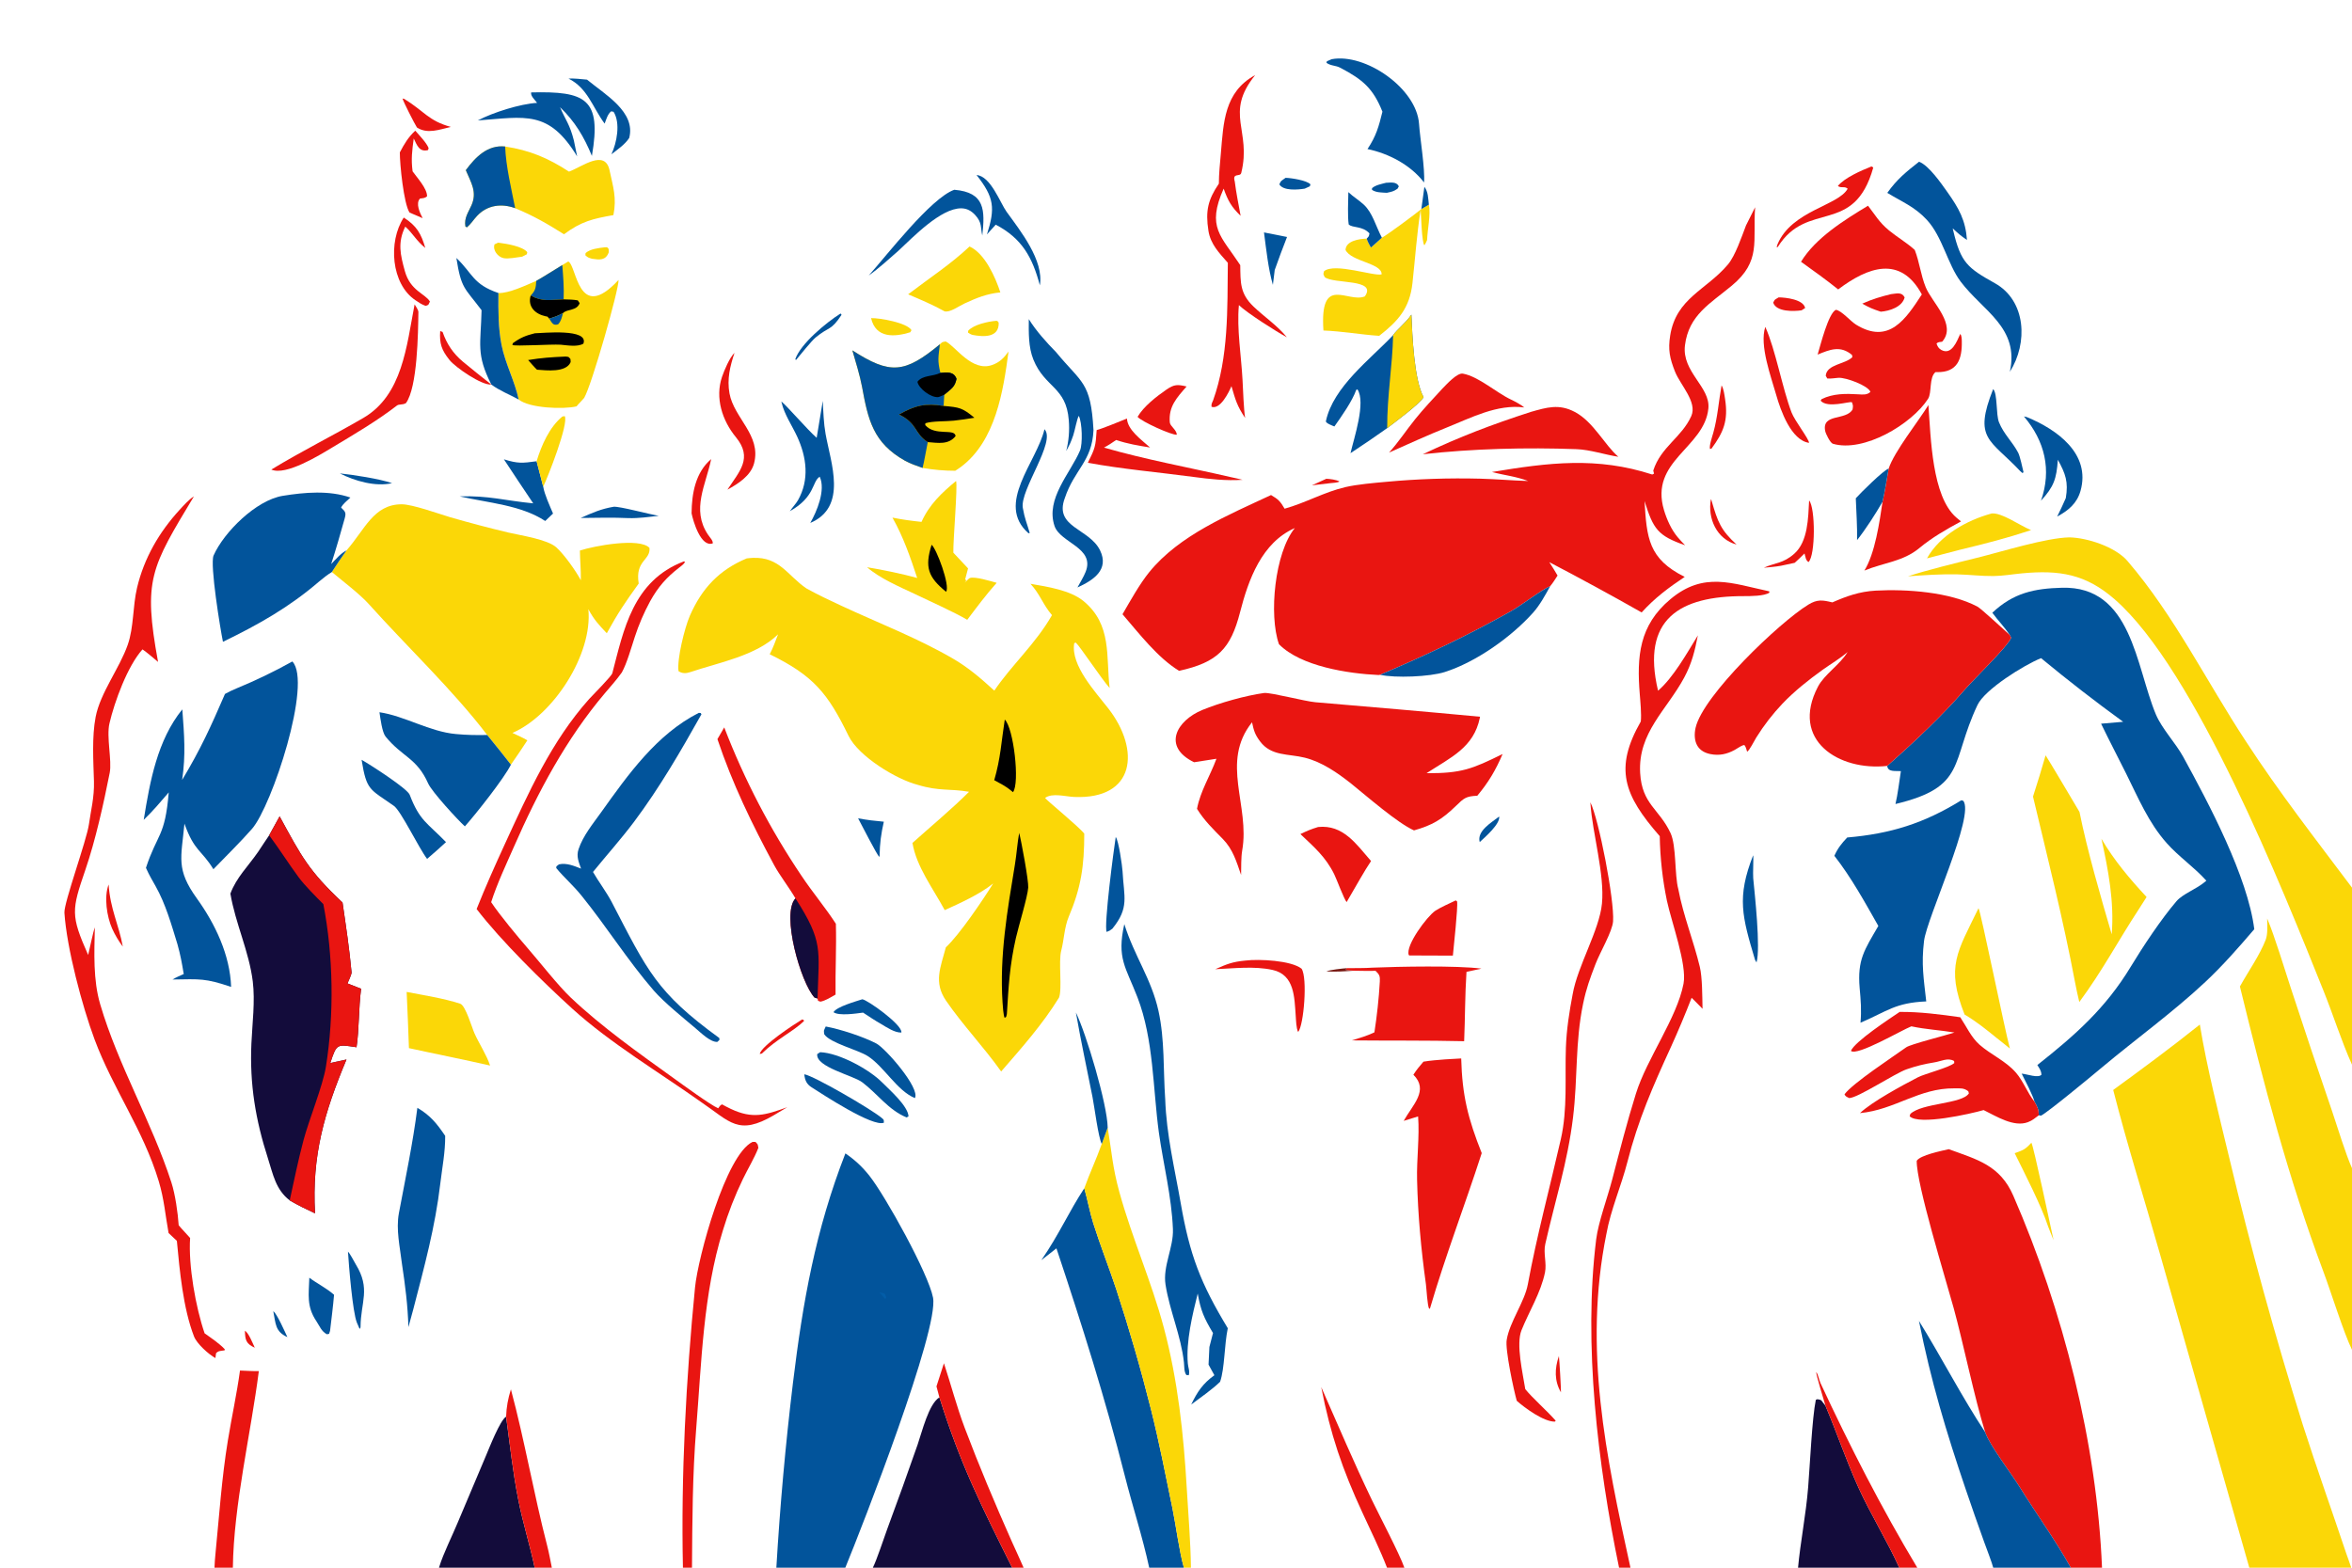 <svg width="1500" height="1000" viewBox="0 0 1500 1000" fill="none" xmlns="http://www.w3.org/2000/svg">
<g clip-path="url(#clip0_185_20)">
<path d="M1119.34 132.207C1117.77 153.948 1123.36 166.485 1104.47 182.208C1090.83 193.562 1076.97 200.902 1074.59 220.303C1072.51 237.263 1090.87 246.822 1089.53 260.518C1087.06 285.777 1051.74 293.883 1061.24 325.452C1063.02 331.347 1065.86 337.825 1069.99 342.715C1071.49 344.471 1073.06 346.173 1074.68 347.818C1057.18 341.691 1054.46 337.561 1048.81 319.614C1050.21 343.058 1051.25 356.49 1074.44 367.983C1064.12 374.863 1055.36 381.397 1046.97 390.66C1027.51 379.634 1007.88 368.94 988.066 358.584C989.802 361.335 991.772 364.314 993.347 367.134C991.787 369.547 990.491 371.674 988.652 373.902C982.419 376.619 970.935 385.77 963.611 389.891C935.808 405.535 909.39 417.986 880.151 430.436C879.844 430.486 879.536 430.536 879.228 430.586C859.665 429.686 829.556 425.05 815.662 410.93C809.106 392.262 812.981 352.537 825.798 336.832C804.668 346.129 796.201 369.71 790.84 390.575C784.863 413.812 776.565 422.496 751.97 427.909C738.274 419.554 726.476 404.089 715.887 391.813C720.869 383.22 726.771 372.565 732.942 364.958C752.161 341.28 783.567 328.467 810.608 315.781C815.317 318.503 816.555 319.869 819.272 324.49C832.771 320.717 844.548 313.859 858.003 310.722C865.605 308.95 876.357 308.044 884.253 307.334C904.116 305.493 924.067 304.827 944.011 305.338C954.331 305.611 964.38 306.526 974.612 306.828C966.321 303.733 959.927 303.31 951.504 301.083C987.92 295.037 1018.46 291.25 1053.75 302.69C1054.12 302.499 1054.49 302.309 1054.86 302.119L1054.38 300.151C1059.27 284.987 1072.49 279.063 1078.62 265.423C1082.64 256.462 1071.57 245.535 1068.22 236.988C1064.9 228.533 1063.7 223.137 1065.18 213.958C1068.99 190.127 1088.25 185.014 1101.99 168.718C1106.67 163.163 1110.73 151.14 1113.52 143.808L1119.34 132.207Z" fill="#E91511"/>
<path d="M1347.71 695.274C1367.12 681.112 1384.22 668.506 1402.95 653.553C1407.55 681.44 1415.11 710.975 1421.74 738.623C1435.39 795.949 1451.04 852.784 1468.67 909.011C1477.45 936.374 1487.17 963.59 1496.31 990.843C1497.32 993.847 1498.6 996.989 1499.5 1000H1434.51L1377.61 800.206C1367.39 764.14 1357.13 732.036 1347.71 695.274Z" fill="#FBD707"/>
<path d="M539.156 735.722C545.191 739.876 549.946 744.264 554.5 750.037C564.792 763.084 592.081 812.381 595.046 827.722C598.965 848 550.127 973.165 539.104 1000H495.121C497.442 960.645 500.969 921.37 505.697 882.234C512.014 830.3 520.074 784.747 539.156 735.722Z" fill="#02549B"/>
<path d="M560.809 824.403C564.168 824.989 564.686 824.945 565.214 828.154L564.283 828.411C563.015 826.652 562.332 825.964 560.809 824.403Z" fill="#035DA8"/>
<path d="M1242.82 733.04C1260.99 739.677 1275.51 743.245 1283.99 762.725C1315.69 835.48 1337.34 920.71 1340.57 1000H1320.65C1311.27 983.069 1298.18 964.915 1287.91 948.329C1282.56 939.692 1268.81 921.875 1266.05 913.568C1259.37 892.315 1252.09 856.681 1245.95 834.337C1240.59 814.842 1222.16 755.231 1222.4 740.447C1224.7 736.806 1238 734.19 1242.82 733.04Z" fill="#E91511"/>
<path d="M1319.79 342.781C1331.23 343.013 1349.08 348.851 1356.8 357.832C1386.64 392.595 1407.24 434.709 1432.32 472.871C1453.54 505.504 1476.86 535.354 1500 566.216V679.135C1493.18 663.918 1488.06 647.486 1481.81 631.949C1455.71 567.054 1400.16 427.275 1348.7 382.337C1330.17 366.159 1313.45 363.496 1289.6 365.72C1283.55 366.283 1277.39 367.391 1271.32 367.454C1263.7 367.533 1256.02 366.559 1248.38 366.378C1237.85 366.127 1227.33 366.874 1216.83 367.614C1228.23 363.808 1248.41 358.881 1260.67 355.856C1276.81 351.876 1304.6 343.098 1319.79 342.781Z" fill="#FBD707"/>
<path d="M1445.9 585.913C1450.42 596.309 1457.18 618.744 1460.97 630.221C1469.63 656.704 1478.48 683.124 1487.53 709.479C1490.84 719.318 1496.02 736.323 1500 745.172V861.026C1494.68 850.118 1486.47 823.744 1481.86 811.429C1459.32 751.319 1443.71 691.515 1428.52 629.259C1433.92 619.509 1441 609.605 1444.96 599.477C1446.36 595.894 1445.96 589.95 1445.9 585.913Z" fill="#FBD707"/>
<path d="M691.504 758C693.627 765.421 695.021 773.282 697.257 780.366C701.688 794.41 707.232 808.374 711.881 822.366C720.186 847.707 727.595 873.333 734.092 899.201C739.299 919.971 743.401 941.121 747.715 962.073C749.868 972.505 752.183 990.33 755.046 1000H732.913C728.721 980.513 722.232 960.689 717.356 941.392C704.857 891.934 689.845 844.615 673.749 796.3L664.12 803.824C675.519 787.355 681.838 772.601 691.504 758Z" fill="#02549B"/>
<path d="M1058.51 533.379C1035.49 507.072 1029.36 490.144 1046.43 460.215C1046.94 455.738 1046.11 446.988 1045.77 442.815C1043.8 418.67 1045.39 398.904 1065.29 382.232C1086.58 364.409 1104.52 372.135 1128.33 377.195L1128.46 378.021C1125.29 380.269 1116.31 380.267 1112.12 380.261C1071.42 380.196 1046.5 394.691 1057.43 440.591C1067.15 432.286 1075.99 416.433 1082.82 405.307C1080.92 415.058 1078.97 423.142 1074.16 432.119C1062.96 452.972 1044.51 467.315 1046.02 493.128C1047.18 513.045 1058.13 515.909 1065.37 531.343C1069.21 539.526 1067.87 557.936 1070.35 567.183C1073.57 584.237 1080.04 600.012 1084.06 616.694C1085.7 623.475 1085.63 636.029 1085.8 643.502C1083.57 641.238 1081.11 638.62 1078.84 636.467C1074.71 647.1 1070.29 657.617 1065.58 668.004C1054.13 692.952 1044.73 714.333 1037.86 741.289C1033.99 756.418 1027.27 771.575 1024.48 787.128C1009.67 860.403 1024.15 928.557 1039.83 1000H1032.57C1019.04 934.791 1009.69 857.187 1017.97 790.579C1019.32 779.692 1025.25 763.678 1028.18 752.439C1033.02 733.875 1037.56 716.051 1043.31 697.62C1050.3 675.174 1069.42 649.541 1073.67 627.537C1076.03 615.351 1065.97 588.103 1063.06 574.456C1060.28 560.933 1058.75 547.182 1058.51 533.379Z" fill="#E91511"/>
<path d="M107.514 786.535C105.395 774.989 104.736 765.063 101.219 753.4C91.318 720.558 72.083 694.666 60.275 662.94C52.434 641.872 42.577 604.851 41.081 582.244C40.665 575.969 55.322 535.944 56.728 525.709C57.88 517.322 60.217 508.545 59.923 498.409C59.547 485.425 58.551 470.066 60.99 457.34C63.932 441.984 76.276 426.198 81.486 411.244C85.411 399.979 84.576 386.822 87.418 374.881C91.914 355.986 101.468 339.476 114.544 325.212C117.106 322.419 120.51 318.574 123.682 316.623C96.224 362.299 91.161 369.646 100.805 422.222C97.734 419.66 94.11 416.464 90.871 414.235C81.366 424.772 73.021 447.614 69.809 461.445C67.768 469.993 71.496 485.273 69.967 492.987C66.072 512.634 60.894 536.067 54.439 554.874C45.634 580.528 44.988 583.824 56.223 609.158C57.364 604.671 59.181 595.181 60.478 591.551C60.132 607.771 59.3 625.004 63.918 640.668C75.486 679.908 96.702 715.44 109.3 754.249C111.749 761.788 113.435 773.678 113.96 781.568C116.467 784.601 118.869 786.916 121.254 789.7C120.056 807.224 124.826 833.993 130.493 850.499C134.94 853.678 139.556 856.711 143.34 860.638L143.262 861.356C140.572 861.825 139.341 861.524 137.788 863.209L137.376 866.293C132.988 863.883 125.536 857.136 123.742 852.506C116.756 834.484 114.583 810.44 112.797 791.517L107.514 786.535Z" fill="#E91511"/>
<path d="M358.612 169.067L362.405 166.797C367.948 169.173 368.447 206.702 394.485 178.56C394.817 184.354 377.435 245.541 372.554 253.828C372.308 254.245 368.209 258.413 367.706 259.211C359.301 261.242 337.509 260.373 330.792 254.847C328.364 243.269 322.21 231.894 319.881 220.118C317.708 209.13 317.789 198.058 317.866 186.908C324.511 187.225 335.657 181.852 342.021 179.162C347.364 176.119 353.298 172.303 358.612 169.067Z" fill="#FBD707"/>
<path d="M342.02 179.163C347.364 176.119 353.298 172.303 358.612 169.067C359.207 176.84 359.777 183.201 359.461 190.965C350.492 191.207 345.942 192.665 338.431 188.512C341.608 185.32 341.7 183.392 342.02 179.163Z" fill="#02549B"/>
<path d="M338.431 188.512C345.942 192.665 350.492 191.207 359.461 190.964C362.41 191.071 365.601 191.066 368.478 191.592L369.677 193.386C367.785 198.461 361.731 196.951 359.059 199.71C355.53 201.568 354.1 202.044 350.271 203.265L349.143 201.97C348.718 201.898 348.294 201.816 347.872 201.725C341.271 200.273 336.396 195.608 338.431 188.512Z" fill="black"/>
<path d="M350.271 203.266C354.1 202.044 355.53 201.569 359.06 199.711C358.289 202.53 357.948 204.571 356.026 206.822C352.747 208.044 351.987 205.818 350.271 203.266Z" fill="#02549B"/>
<path d="M341.079 212.591C346.052 212.507 375.765 209.318 372.058 219.215C368.422 221.407 361.895 220.298 357.605 219.88C351.063 219.49 328.872 221.045 326.767 220.05L327.08 218.904C332.053 215.342 335.189 214.071 341.079 212.591Z" fill="black"/>
<path d="M360.092 227.459C360.88 227.352 361.712 227.561 362.533 227.681C364.184 229.329 363.757 228.461 363.93 231.001C360.984 237.839 348.431 236.238 342.47 235.826C340.633 234.073 338.543 231.593 336.815 229.659C345.42 228.256 351.417 227.854 360.092 227.459Z" fill="black"/>
<path d="M556.661 1000C559.233 994.864 563.698 981.194 565.889 975.209C572.501 957.392 578.935 939.509 585.19 921.56C588.051 913.296 592.242 895.641 599.107 891.348C612.505 934.102 625.916 960.754 645.514 1000H556.661Z" fill="#130C3B"/>
<path d="M706.432 719.324C709.093 735.208 709.446 744.307 713.881 760.395C722.035 789.963 734.312 817.252 742.207 846.784C751.172 880.337 754.893 914.996 756.877 949.582C757.815 965.89 759.346 983.743 759.521 1000H755.046C752.183 990.329 749.868 972.505 747.715 962.073C743.401 941.121 739.299 919.97 734.092 899.201C727.595 873.333 720.186 847.707 711.881 822.366C707.232 808.373 701.688 794.41 697.257 780.366C695.021 773.282 693.627 765.421 691.504 758C694.948 748.359 699.063 739.736 702.654 729.698L706.432 719.324Z" fill="#FBD707"/>
<path d="M1223.81 842.571C1237.88 865.245 1251.57 891.743 1266.05 913.568C1268.81 921.875 1282.56 939.692 1287.91 948.33C1298.18 964.916 1311.27 983.069 1320.65 1000H1271.19C1270.65 997.48 1266.63 987.011 1265.44 983.699C1261.42 972.557 1257.51 961.377 1253.7 950.161C1241.11 913.069 1231.46 880.916 1223.81 842.571Z" fill="#02549B"/>
<path d="M1146.71 1000C1148.18 983.919 1151.74 966.256 1153.15 948.791C1154.27 934.93 1155.67 904.498 1158.05 892.923L1159.11 892.527C1162.32 893.033 1161.27 893.311 1164.18 896.652C1171.55 914.132 1177.25 931.201 1185.22 948.864C1192.72 965.487 1204.21 984.124 1211.26 1000H1146.71Z" fill="#130C3B"/>
<path d="M279.984 1000L280.217 999.216C282.772 990.864 288.528 979.465 291.99 971.054L309.894 928.652C311.846 924.124 318.947 905.758 322.773 903.699C325.299 922.19 326.944 938.329 330.596 956.915C333.497 971.677 338.087 985.934 340.987 1000H279.984Z" fill="#130C3B"/>
<path d="M911.272 130.562C912.576 136.748 910.327 146.689 910.137 153.134C909.566 154.616 909.199 155.178 908.401 156.501C906.753 154.556 906.321 137.77 906.028 133.77C903.56 149.249 902.52 164.998 900.806 180.578C899.048 196.63 891.643 204.808 879.588 214.222C867.686 213.435 856.223 211.296 844.028 210.824C841.553 174.508 859.614 193.618 870.432 189.053C878.54 177.611 850.584 181.363 844.841 176.771C843.801 174.377 843.853 175.386 844.424 172.975C851.331 167.416 876.328 176.415 881.148 175.002C881.389 167.786 861.768 166.978 858.113 159.433C858.34 153.574 867.004 152.317 871.633 152.23C872.241 154.298 873.274 155.994 874.299 157.897C876.628 155.907 879.009 153.693 881.301 151.63C885.322 149.431 902.498 136.647 906.475 133.358L911.272 130.562Z" fill="#FBD707"/>
<path d="M900.117 200.71C900.725 214.038 901.78 242.18 907.895 253.354C905.596 257.525 889.431 269.463 884.685 273.101C876.987 278.568 869.187 283.888 861.291 289.059C863.525 279.377 871.245 256.644 865.715 248.366L864.932 248.72C862.441 255.867 855.388 265.889 851.008 272.035C849.932 271.601 845.332 269.912 845.603 268.651C850.283 246.692 873.992 229.133 888.472 213.788C890.903 210.147 896.301 206.254 900.117 200.71Z" fill="#02549B"/>
<path d="M900.117 200.71C900.725 214.038 901.78 242.18 907.895 253.354C905.596 257.525 889.431 269.463 884.685 273.101C884.612 252.327 888.054 233.555 888.472 213.788C890.903 210.147 896.301 206.254 900.117 200.71Z" fill="#FBD707"/>
<path d="M777.341 117.142C777.341 110.92 778.059 104.271 778.594 98.046C780.308 78.101 780.74 58.656 800.486 47.907C780.586 72.577 798.406 82.976 791.609 110.318C790.913 113.109 785.779 109.855 787.478 115.786C788.423 123.342 789.888 130.327 791.213 137.657C785.398 132.082 783.127 128.03 780.388 120.323C769.372 145.14 778.674 150.344 790.979 169.123C791.169 180.182 790.708 187.188 799.416 195.527C806.426 202.238 814.475 207.487 820.701 215.123C814.307 211.763 795.007 199.456 790.115 194.608C788.679 209.557 791.623 227.104 792.429 242.373C792.744 248.479 793.198 261.182 794.092 266.63C788.862 258.744 787.961 255.197 785.376 246.34C783.647 250.291 778.271 261.419 772.668 259.496C772.449 257.739 772.932 257.068 773.643 255.447C783.633 227.57 782.732 197.068 783.061 167.638C777.598 161.419 772.017 155.789 770.684 147.214C768.691 134.447 770.427 127.337 777.341 117.142Z" fill="#E91511"/>
<path d="M435.545 1000C434.256 941.151 437.519 879.7 443.262 821.195C445.144 802.03 462.865 736.521 479.951 728.389L481.817 728.408C483.626 730.38 483.082 729.483 483.652 732.214C481.083 738.74 476.915 745.627 473.79 752.103C468.682 762.66 464.414 773.605 461.027 784.836C448.424 825.334 447.417 868.989 444.019 911.048C441.622 940.711 441.526 970.264 441.316 1000H435.545Z" fill="#E91511"/>
<path d="M976.23 262.766C986.477 259.877 994.248 257.418 1004.37 262.788C1016.31 269.119 1023.31 283.846 1032.11 291.363C1023.53 290.05 1014.15 286.834 1005.41 286.511C973.469 285.334 939.031 286.177 907.39 289.773C931.223 278.459 951.255 270.885 976.23 262.766Z" fill="#E91511"/>
<path d="M656.123 203.574C660.695 210.954 667.396 218.425 673.522 224.641C690.001 244.658 695.673 243.343 697.381 274.376C696.461 294.527 685.224 299.279 679.06 317.819C672.113 336.439 694.685 337 701.55 351.03C707.595 363.387 697.256 370.168 687.147 374.735C688.693 371.962 691.22 367.678 692.38 364.753C698.507 349.314 676.187 346.349 672.532 335.509C666.667 318.116 682.665 301.843 688.792 287.371C690.53 283.265 690.201 269.506 688 265.264C686.881 266.956 685.419 274.916 684.483 277.638C682.98 282.011 682.259 283.51 679.974 287.692C681.623 281.259 682.18 274.594 681.619 267.976C679.975 246.642 666.357 247.39 659.049 229.374C655.822 221.419 656.046 212.041 656.123 203.574Z" fill="#02549B"/>
<path d="M849.294 37.756C870.791 33.758 903.442 56.351 905.002 78.993C905.654 88.513 908.892 107.719 908.196 116.386C899.604 105.207 885.754 97.931 872.124 95.079C877.676 86.791 879.338 80.688 881.653 71.242C875.742 56.385 869.114 50.787 854.89 43.281C851.631 41.558 849.155 42.206 845.955 40.087L846.226 39.094L849.294 37.756Z" fill="#02549B"/>
<path d="M153.068 874.234C156.936 874.396 161.236 874.674 165.07 874.608C159.968 914.586 149.042 959.758 148.507 1000H136.794C136.891 996.879 137.153 993.751 137.459 990.645C139.819 966.674 141.431 942.579 145.334 918.799C147.779 903.905 151.01 889.172 153.068 874.234Z" fill="#E91511"/>
<path d="M919.915 247.854C922.646 245.079 929.333 237.667 932.981 238.335C943 240.172 954.265 250.464 963.574 254.839C966.313 256.127 970.459 258.414 972.114 259.906C954.836 257.678 938.401 266.409 922.69 272.699C910.4 277.621 897.993 283.33 885.864 288.695C891.965 281.937 896.836 274.464 902.505 267.423C907.837 260.793 914.121 254.146 919.915 247.854Z" fill="#E91511"/>
<path d="M988.652 373.901C985.562 379.525 982.046 386.01 977.681 390.876C963.691 406.487 941.36 422.301 921.394 428.679C911.851 431.727 889.651 432.607 880.151 430.435C909.39 417.986 935.808 405.535 963.611 389.89C970.935 385.77 982.419 376.619 988.652 373.901Z" fill="#02549B"/>
<path d="M597.235 884.344L602.002 869.597C606.516 883.274 610.109 897.186 615.206 910.696C624.413 935.091 634.578 959.172 645.152 983.003C647.676 988.696 650.375 994.285 652.805 1000H645.514C625.916 960.754 612.505 934.102 599.107 891.348L597.235 884.344Z" fill="#E91511"/>
<path d="M325.833 886.234C334.6 918.916 340.43 952.938 348.906 985.751C350.099 990.366 351.007 995.311 351.943 1000H340.987C338.087 985.934 333.497 971.678 330.596 956.916C326.944 938.33 325.299 922.19 322.773 903.7C322.997 897.355 323.975 892.315 325.833 886.234Z" fill="#E91511"/>
<path d="M291.053 164.559C301.575 174.537 301.469 181.329 317.866 186.909C317.789 198.059 317.708 209.131 319.881 220.119C322.21 231.895 328.364 243.269 330.792 254.847C325.046 251.666 318.608 249.249 313.348 245.285C303.456 225.805 306.653 219.644 307.126 197.875C296.122 183.243 294.163 184.296 291.053 164.559Z" fill="#02549B"/>
<path d="M264.409 194.157C265.148 195.244 266.851 197.841 266.834 199.036C266.646 212.265 266.265 247.055 258.899 257.132C256.679 258.449 254.51 257.637 253.152 258.684C240.103 268.743 225.963 276.975 211.891 285.447C203.788 290.326 182.277 303.652 173.043 299.529C192.508 287.672 212.131 278.01 231.71 266.605C256.719 252.037 259.296 220.707 264.409 194.157Z" fill="#E91511"/>
<path d="M699.409 274.328C702.713 273.562 714.909 268.521 718.715 266.982C719.122 274.285 727.855 280.434 733.462 285.448C725.613 284.169 719.437 283.202 711.82 280.667C708.948 282.659 707.159 283.867 704.082 285.519C730.748 293.203 758.027 298.129 785.061 304.371C787.529 304.941 789.983 305.389 792.429 306.069C781.787 306.76 771.584 305.627 761.038 304.21C738.882 301.229 715.742 299.273 693.791 295.188C698.416 285.92 698.76 284.686 699.409 274.328Z" fill="#E91511"/>
<path d="M842.622 884.799C853.513 909.414 863.262 932.601 875.017 956.989C879.851 967.011 892.573 991.194 895.642 1000H884.575C880.349 988.997 874.124 976.183 869.041 965.231C856.084 937.282 848.503 915.004 842.622 884.799Z" fill="#E91511"/>
<path d="M1164.18 896.652C1163.34 893.633 1158 876.381 1158.31 875.172C1159.61 876.791 1160.06 880.168 1161.03 882.249C1179.57 922.146 1200.14 962.366 1222.75 1000H1211.26C1204.21 984.124 1192.72 965.487 1185.22 948.864C1177.25 931.201 1171.55 914.132 1164.18 896.652Z" fill="#E91511"/>
<path d="M469.353 278.906C460.622 268.314 455.914 253.806 460.468 240.403C461.895 236.205 465.287 228.148 468.434 225.073C465.59 233.664 463.575 241.755 465.231 250.915C468.089 266.741 485.601 277.597 480.921 295.517C478.816 303.582 470.614 308.644 463.917 312.343C471.71 300.512 480.193 292.172 469.353 278.906Z" fill="#E91511"/>
<path d="M264.828 83.348C267.387 86.282 272.005 91.04 273.345 94.435L273.007 95.732C267.361 97.205 265.894 92.495 263.858 88.322C262.835 95.951 262.094 101.507 263.137 109.296C266.2 113.605 272.378 120.233 272.369 125.19C271.023 126.474 269.766 126.391 267.879 126.641C264.888 129.724 267.799 135.806 269.528 139.164L261.185 135.578C257.479 129.976 254.935 104.507 254.998 97.186C257.963 91.614 260.246 87.691 264.828 83.348Z" fill="#E91511"/>
<path d="M362.544 50.106C366.382 49.939 370.526 50.441 374.38 50.801C385.592 60.134 405.669 71.334 401.274 88.022C398.552 92.184 393.896 95.34 389.932 98.419C393.377 91.069 395.84 78.497 391.307 71.308L389.771 71.008C387.511 72.84 386.714 75.996 385.607 78.854C377.78 68.252 374.791 56.212 362.544 50.106Z" fill="#02549B"/>
<path d="M725.5 265.881C729.436 259.185 737.512 252.931 743.884 248.536C748.894 245.081 751.04 245.183 756.753 246.531C750.571 253.646 745.159 259.257 746.045 269.438C746.265 271.919 750.3 274.024 750.542 277.287C747.4 277.774 727.667 268.753 725.5 265.881Z" fill="#E91511"/>
<path d="M622.805 111.662C631.83 112.31 637.879 129.469 641.985 135.137C650.683 147.145 665.883 166.146 663.178 181.995C658.43 164.208 651.85 152.121 635.036 143.315L629.427 149.523C634.794 132.797 634.088 125.916 622.805 111.662Z" fill="#02549B"/>
<path d="M686.164 645.857C692.7 659.208 706.26 704.543 706.432 719.325L702.654 729.698C700.417 725.466 697.983 705.994 696.754 699.802C693.215 681.961 689.281 663.744 686.164 645.857Z" fill="#02549B"/>
<path d="M257.506 138.772C265.742 144.058 268.583 149.051 271.232 158.166C265.384 153.457 263.455 149.03 258.468 144.54C253.433 154.726 255.339 162.549 258.193 172.893C261.691 185.571 271.14 187.237 274.185 192.362C272.932 194.856 273.688 194.268 271.501 195.114C268.806 194.211 267.382 193.1 265.026 191.559C249.416 181.231 247.432 154.091 257.506 138.772Z" fill="#E91511"/>
<path d="M859.922 122.553C863.115 125.602 866.594 127.617 869.692 130.463C875.398 135.707 877.39 144.231 881.301 151.63C879.009 153.693 876.628 155.907 874.299 157.897C873.274 155.994 872.241 154.298 871.633 152.23C873.23 150.327 872.93 151.158 873.376 148.853C868.821 143.958 862.749 145.573 860.142 143.178C859.365 137.913 859.812 128.245 859.922 122.553Z" fill="#02549B"/>
<path d="M441.056 327.448C441.161 314.902 443.507 301.345 453.56 292.857C450.171 309.36 440.84 324.876 451.396 340.854C452.73 342.874 454.769 344.788 454.589 346.592C447.005 349.4 442.063 332.452 441.056 327.448Z" fill="#E91511"/>
<path d="M265.893 81.313C264.326 78.825 257.285 65.063 256.711 62.843L257.794 63.081C270.657 70.992 273.251 77.076 287.531 80.955C280.225 82.643 272.561 85.697 265.893 81.313Z" fill="#E91511"/>
<path d="M280.732 211.166C281.241 211.357 281.75 211.548 282.259 211.74C284.921 219.38 288.907 225.393 295.135 230.634C301.148 235.693 307.246 240.424 313.348 245.285C307.309 245.964 290.536 234.409 286.74 229.707C281.577 223.311 280.206 219.161 280.732 211.166Z" fill="#E91511"/>
<path d="M908.416 119.151C910.855 122.337 910.803 126.452 911.272 130.562L906.475 133.358L908.416 119.151Z" fill="#02549B"/>
<path d="M476.221 356.195C477.53 356.015 478.849 355.902 480.17 355.857C497.29 355.16 502.277 367.187 514.299 375.338C521.51 379.365 529.133 382.936 536.626 386.421C560.371 397.467 584.75 406.811 607.496 419.957C617.627 425.812 625.532 432.702 634.132 440.541C645.015 424.373 660.396 410.801 670.916 392.379C665.152 385.741 663.349 379.059 657.189 372.4C667.896 374.215 682.602 376.505 690.96 383.369C709.367 398.486 705.264 418.93 707.687 438.881C702.446 433.025 688.692 412.167 686.074 409.895L685.1 410.269C682.669 424.458 698.841 441.554 706.962 452.067C727.311 478.411 724.135 510.014 685.073 508.367C679.444 508.13 671.088 505.598 666.526 508.98C666.812 509.996 687.996 527.203 691.496 531.769C691.477 552.392 689.524 566.056 681.53 584.949C678.835 591.322 678.517 599.996 676.808 606.363C674.926 613.372 677.587 630.882 675.368 636.411C664.844 653.494 651.6 668.373 638.488 683.48C627.179 667.552 614.217 654.149 603.378 638.381C595.278 626.597 599.83 617.119 603.22 604.303C612.004 596.078 626.783 574.201 633.413 563.536C624.92 570.42 612.565 575.979 602.504 580.557C594.981 566.607 584.478 552.863 581.92 537.69C592.811 527.928 608.048 515.127 618.012 505.07C605.936 502.919 599.071 504.87 585.235 500.621C571.756 497.174 547.567 482.538 541.157 469.363C527.919 442.157 518.789 431.005 490.892 417.334C493.112 413.023 494.511 409.142 496.214 404.637C482.071 418.428 458.387 422.579 440.166 428.748C437.558 429.631 434.983 429.708 432.726 428.103C431.654 420.69 436.604 400.472 439.944 392.827C447.6 375.304 458.63 363.548 476.221 356.195Z" fill="#FBD707"/>
<path d="M649.975 531.307C651.366 536.48 656.052 561.852 655.756 566.165C655.347 572.123 649.607 590.77 647.931 598.139C643.88 615.951 643.249 628.88 642.133 646.892C641.479 649.024 642.119 648.466 640.688 649.251C639.876 647.315 639.54 641.766 639.387 639.472C637.405 609.669 642.434 580.862 647.246 551.648C648.355 544.918 648.766 538.188 649.975 531.307Z" fill="black"/>
<path d="M640.793 459.011C646.436 464.312 650.496 499.554 646.045 505.305L644.625 504.14C641.385 501.46 637.765 499.669 634.077 497.666C638.161 483.68 638.633 472.909 640.793 459.011Z" fill="black"/>
<path d="M1270.62 390.852C1284.1 378.121 1297.52 375.383 1315.05 374.91C1359.62 373.706 1362.06 424.902 1374.89 455.642C1378.7 464.739 1387.51 473.954 1392.28 482.635C1408.73 512.589 1433.46 559.244 1437.68 592.715C1427.78 604.293 1417.54 615.995 1406.41 626.411C1385.74 645.773 1362.33 662.627 1340.55 680.871C1334.27 686.126 1305.94 709.597 1301.67 711.655L1300.26 711.429C1300.2 707.435 1299.37 706.292 1297.5 702.711C1296.66 699.037 1291.3 688.762 1289.33 684.843C1293.01 685.197 1299.83 687.855 1301.94 685.552C1301.79 682.871 1300.74 681.674 1299.33 679.367C1323.57 660.205 1342.92 643.08 1358.92 616.605C1366.71 603.725 1378.32 586.25 1388.07 574.855C1392.11 570.142 1400.82 567.158 1406.46 562.326L1407.11 561.762C1399.03 552.846 1389.62 546.573 1381.8 537.775C1370.2 524.72 1363.62 508.853 1355.93 493.419C1350.64 482.821 1345.15 472.333 1339.98 461.625L1354.05 460.419C1336.18 447.438 1318.71 433.899 1301.69 419.82C1290.74 424.235 1265.87 439.737 1261.17 449.678C1243.82 486.4 1254.5 501.951 1208.84 512.866C1210.23 507.183 1211.35 497.975 1212.3 491.886C1208.66 491.634 1204.02 492.62 1203.58 488.566C1220.93 473.153 1238.23 457.027 1253.42 439.464C1258.95 433.078 1280.42 412.365 1282.61 406.817L1281.67 404.967C1278.24 399.772 1274.11 395.69 1270.62 390.852Z" fill="#02549B"/>
<path d="M220.986 351.103C232.748 337.73 238.222 321.756 256.13 321.673C262.943 321.641 279.87 327.767 287.105 329.923C299.372 333.47 311.722 336.726 324.143 339.69C331.922 341.502 349.195 344.08 354.769 349.128C359.856 353.734 367.136 363.957 370.435 370.138C370.526 363.191 369.913 357.718 369.831 351.191C378.365 348.314 407.979 342.696 414.22 349.506C414.968 357.529 404.914 357.377 407.337 372.233C398.774 384.106 394.062 391.058 386.99 403.939C381.824 398.493 378.883 395.373 375.222 388.604C378.107 417.269 352.871 456.318 326.798 467.512C329.81 468.941 333.52 470.584 336.333 472.236C332.914 477.464 329.415 482.639 325.835 487.759C320.877 481.386 315.836 475.08 310.712 468.84C288.923 440.239 259.368 412.293 235.236 385.365C229.557 379.028 218.483 370.609 211.649 364.879C214.641 360.206 217.755 355.613 220.986 351.103Z" fill="#FBD707"/>
<path d="M1168.59 384.256C1177.54 380.341 1185.86 377.316 1196.21 376.751C1215.86 375.679 1243.63 377.598 1261.22 387.011C1263.46 388.206 1278.39 402.058 1281.67 404.966L1282.61 406.817C1280.42 412.365 1258.95 433.077 1253.42 439.463C1238.23 457.027 1220.93 473.153 1203.58 488.565C1172.82 491.938 1141.48 472.299 1159.41 438.015C1163.52 430.148 1173.44 424.01 1178.33 415.91C1173.51 420.084 1167.63 423.497 1162.4 427.249C1153.45 433.665 1144.33 440.921 1136.73 448.891C1130.46 455.507 1124.88 462.739 1120.06 470.477C1118.76 472.576 1115.76 478.689 1114.24 479.504C1113.82 478.176 1113.48 476.558 1112.64 475.428C1112.01 474.563 1107.44 477.749 1106.31 478.367C1101.36 481.079 1096.46 482.149 1090.83 481.02C1087.5 480.351 1084.42 478.825 1082.59 475.839C1080.53 472.485 1080.52 468.022 1081.36 464.275C1086 443.592 1134.85 396.988 1153.21 385.724C1158.98 382.188 1162.3 382.726 1168.59 384.256Z" fill="#E91511"/>
<path d="M178.33 520.756C192.306 546.354 196.79 555.357 218.451 575.721C220.496 589.751 222.942 605.988 224.21 620.292C224.307 621.395 222.202 625.987 221.604 627.303L230.289 630.708C228.664 643.404 229.083 656.877 227.377 668.009C214.805 666.155 214.778 665.512 210.639 678.094L220.966 675.847C206.852 709.516 198.824 737.091 200.912 773.963C195.265 771.282 190.136 768.938 184.77 765.707C175.771 758.82 174.11 748.952 170.889 738.952C162.964 714.345 159.177 691.623 160.33 665.702C160.898 652.954 162.777 638.608 161.205 626.001C158.819 606.861 150.182 589.193 146.931 570.026C150.75 559.718 158.355 552.467 164.62 543.382C167.089 539.802 169.232 536.229 171.654 532.824L178.33 520.756Z" fill="#130C3B"/>
<path d="M178.33 520.756C192.306 546.354 196.79 555.357 218.451 575.721C220.496 589.751 222.942 605.988 224.21 620.292C224.307 621.395 222.202 625.987 221.604 627.303L230.289 630.708C228.664 643.404 229.083 656.877 227.377 668.009C214.805 666.155 214.778 665.512 210.639 678.094L220.966 675.847C206.852 709.516 198.824 737.091 200.912 773.963C195.265 771.282 190.136 768.938 184.77 765.707C187.687 752.403 190.056 740.579 193.547 727.384C197.001 714.332 205.894 692.68 207.85 680.461C213.185 647.152 212.594 609.564 206.217 576.723C201.461 571.957 194.371 564.891 190.408 559.528C183.931 550.763 178.253 541.649 171.654 532.824L178.33 520.756Z" fill="#E91511"/>
<path d="M806.309 442.028C810.762 441.716 832.244 447.38 838.975 447.952C873.955 450.919 908.965 453.885 943.909 457.195L943.755 457.969C939.844 476.816 925.474 483.032 909.763 493.219C932.021 493.308 938.767 490.594 958.286 480.972C953.914 491.26 949.285 499.043 942.158 507.578C934.849 507.92 933.633 509.108 928.389 514.204C919.585 522.756 913.374 526.424 901.787 529.695C891.357 525.09 871.677 507.884 861.709 499.85C852.817 492.846 843.142 486.082 832.163 483.321C821.785 480.712 810.776 482.493 803.643 472.954C800.347 468.552 799.651 466.122 798.486 460.742C778.103 486.261 797.322 513.841 792.209 542.56C791.477 546.704 791.587 553.716 791.514 558.134C788.577 549.645 786.313 541.748 779.832 535.144C773.679 528.872 768.054 523.476 763.396 515.941C765.557 504.546 771.709 495.089 775.789 483.999C771.028 484.712 766.274 485.452 761.528 486.221C740.991 476.216 750.439 459.638 766.758 452.885C777.656 448.376 794.539 443.636 806.309 442.028Z" fill="#E91511"/>
<path d="M186.451 421.94C199.333 435.428 173.41 514.13 160.753 528.669C153.821 536.632 143.67 546.617 136.096 554.465C128.51 542.024 123.962 543.184 117.632 525.396C115.553 547.343 112.108 554.428 125.572 573.129C137.246 589.343 146.725 609.229 147.393 629.528C130.786 623.951 127.795 624.54 110.007 624.808C112.367 623.401 114.684 622.426 117.182 621.316C115.99 614.221 115.121 609.264 113.187 602.369C109.389 589.981 105.62 576.572 99.212 565.244C97.165 561.628 95.068 558.062 93.388 554.261L93.081 553.554C100.41 531.416 105.247 534.004 107.615 505.461C102.31 511.643 97.555 517.304 91.659 522.97C95.623 498.498 100.301 472.201 116.269 452.488C117.479 468.815 118.559 481.293 116.155 497.52C128.101 477.571 134.306 463.825 143.482 442.652C145.948 441.296 148.372 440.129 150.976 439.057C163.271 433.991 174.814 428.41 186.451 421.94Z" fill="#02549B"/>
<path d="M1191.33 131.23C1195.88 137.034 1198.42 141.823 1204.82 147.061C1209.85 151.182 1215.92 154.761 1220.63 158.973L1221.15 159.447C1224.16 167.138 1224.95 175.367 1228.13 183.194C1232.15 193.112 1248.19 207.1 1238.62 217.97C1237.16 218.167 1236.03 218.104 1235.03 219.104C1235.57 220.863 1236.39 222.291 1238.07 223.212C1244.75 226.868 1248.09 217.498 1250.15 213.034C1251.12 214.044 1251.12 216.337 1251.15 217.794C1251.39 229.22 1248.27 237.64 1235.27 237.373L1234.37 237.35C1230.13 240.866 1232.19 250.453 1229.61 254.443C1219.12 270.646 1188.6 288.803 1168.95 283.078C1167.28 282.588 1164.36 276.8 1163.99 274.787C1161.92 263.535 1177.27 268.445 1181.49 261.199C1181.84 258.85 1181.87 258.765 1181.08 256.58C1179.42 255.862 1165.58 260.666 1161.1 255.578L1161.78 254.573C1169.06 250.979 1177.14 251.039 1184.99 251.519C1187.91 251.691 1190.72 252.071 1192.87 249.977C1191.39 245.924 1177.24 240.735 1172.54 240.986C1170.1 241.116 1167.99 241.662 1165.36 241.426L1164.37 239.693C1164.95 232.282 1177.01 232.367 1181.37 227.777L1181.12 226.407C1173.67 220.125 1166.84 223.047 1159.2 226.195C1160.97 220.364 1166.02 199.88 1170.83 197.621C1174.58 198.173 1180.05 204.83 1183.7 207.083C1204.73 220.042 1215.48 203.425 1225.66 187.812C1212.11 162.71 1191.31 170.259 1172.31 184.618C1164.76 178.541 1156.5 172.635 1148.61 166.973C1157.92 151.694 1176.22 140.379 1191.33 131.23Z" fill="#E91511"/>
<path d="M1250.8 510.509L1252.01 510.773C1259.82 519.589 1228.85 585.383 1227.06 600.233C1225.24 615.218 1226.87 624.227 1228.47 638.784C1208.58 639.617 1203.57 645.117 1186.54 652.378C1187.26 644.466 1186.72 638.038 1186 630.215C1184.47 612.155 1189.07 605.919 1197.92 590.65C1189.23 575.352 1180.71 559.77 1169.87 545.9C1172.06 541.038 1174.46 538.038 1178.08 534.221C1205.87 531.837 1227.14 525.118 1250.8 510.509Z" fill="#02549B"/>
<path d="M599.425 219.601C601.431 217.855 600.465 218.34 603.13 217.815C609.371 220.826 619.777 237.405 632.701 232.836C637.597 231.105 640.28 228.306 643.189 224.23C639.849 249.541 634.962 281.157 612.949 297.754C611.741 298.649 610.496 299.494 609.218 300.286C602.233 300.295 595.26 299.69 588.382 298.476C584.537 297.111 580.562 295.808 577.066 293.838C556.793 282.416 553.633 267.753 549.76 246.691C548.543 240.072 545.579 230.176 543.608 223.501C567.673 239.013 576.902 238.233 599.425 219.601Z" fill="#FBD707"/>
<path d="M543.608 223.501C567.673 239.013 576.902 238.233 599.425 219.601C598.456 227.776 597.788 229.825 599.736 237.854C603.995 237.351 608.442 236.998 610.035 241.681C608.982 246.997 606.51 248.119 602.222 251.795L601.798 258.932C590.257 257.065 583.705 258.546 573.323 264.395C585.23 270.048 583.112 276.668 591.697 282.017C590.631 287.017 589.57 293.759 588.382 298.476C584.537 297.11 580.562 295.808 577.066 293.838C556.793 282.416 553.633 267.753 549.76 246.691C548.543 240.072 545.579 230.176 543.608 223.501Z" fill="#02549B"/>
<path d="M599.736 237.854C603.995 237.351 608.442 236.997 610.035 241.681C608.982 246.997 606.51 248.119 602.222 251.795C601.502 252.115 598.971 253.249 598.321 253.306C593.648 253.714 585.99 247.931 585.097 243.533C588.329 239.219 594.887 240.265 599.736 237.854Z" fill="black"/>
<path d="M573.323 264.394C583.705 258.545 590.257 257.065 601.798 258.932C611.868 259.838 613.655 260.024 621.428 266.478C616.922 267.216 612.842 267.847 608.303 268.329C603.249 268.866 594.661 268.509 590.171 269.969L590.069 271.175C596.391 278.441 608.937 273.02 609.431 278.167C604.923 283.844 598.347 282.52 591.697 282.016C583.112 276.668 585.23 270.048 573.323 264.394Z" fill="black"/>
<path d="M142.194 409.4C140.61 401.868 133.72 359.964 136.222 354.312C142.79 339.476 163.337 319.023 180.36 316.273C194.273 314.026 209.904 312.656 223.475 317.377C221.594 319.128 218.52 321.592 217.543 323.78C220.46 326.534 220.824 327.165 219.749 330.998C217.042 340.647 214.314 350.264 211.214 359.796C214.112 356.797 217.372 352.879 220.986 351.103C217.755 355.613 214.641 360.206 211.649 364.879C209.133 366.397 205.828 368.953 203.59 370.878C184.37 387.407 164.952 398.339 142.194 409.4Z" fill="#02549B"/>
<path d="M1211.52 645.483C1224.22 645.355 1237.62 647.09 1250.16 648.888C1254.02 654.632 1257.11 661.684 1262.48 666.425C1269.82 672.859 1279.11 676.685 1285.65 684.199C1290.46 689.717 1292.87 697.006 1297.5 702.71C1299.38 706.291 1300.2 707.434 1300.26 711.428C1297.58 713.3 1296.44 714.644 1293.27 715.825C1284.35 719.146 1273.45 712.216 1265.07 708.098C1256.86 710.464 1223.67 718.037 1217.88 712.03L1218.34 710.547C1225.88 703.445 1251.4 704.29 1255.67 697.431L1255.29 696.098C1252.41 693.84 1250.04 694.28 1246.41 694.241C1223.72 694.003 1208.53 707.948 1186.19 710.037C1194.14 702.611 1212.85 692.547 1223.04 687.246C1227.74 684.808 1242.83 681.126 1246.35 678.112L1246.25 676.801C1242.26 674.474 1238.13 676.932 1233.79 677.644C1226.96 678.765 1222.27 679.918 1215.98 682.077C1208.63 684.595 1184.87 700.371 1179.36 700.441C1177.9 699.72 1177 699.514 1176.33 698.052C1181.48 690.998 1207.74 673.775 1215.7 668.059C1218.51 666.046 1241.06 660.451 1246.46 658.624C1237.24 657.072 1228.21 656.659 1218.98 654.677C1212.79 657.094 1184.25 673.904 1180.44 670.337C1182.86 664.397 1205.37 649.617 1211.52 645.483Z" fill="#E91511"/>
<path d="M1304.59 481.804C1305.31 482.593 1326.21 517.943 1326.21 517.927C1331.02 542.01 1339.95 572.856 1346.76 595.993C1348.41 575.168 1344.65 555.319 1340.2 535.059C1348.34 548.875 1358.09 560.434 1369 572.188L1364.08 579.904C1350.54 600.563 1341 618.991 1326.09 639.18C1325.05 634.982 1324.12 630.563 1323.31 626.303C1315.83 586.502 1305.93 547.508 1296.56 508.129C1299.39 499.401 1302.06 490.624 1304.59 481.804Z" fill="#FBD707"/>
<path d="M921.621 675.757L931.89 675.164C932.527 698.954 936.262 713.603 944.978 735.56C934.123 769.143 922.024 800.381 911.997 834.579L911.492 834.901C910.291 833.077 909.792 822.088 909.375 819.055C906.291 796.85 904.292 775.114 903.75 752.696C903.42 739.458 905.391 725.042 904.402 712.146L895.21 714.985C900.923 704.713 911.448 695.511 901.392 685.544C903.545 682.211 905.222 680.252 907.815 677.215C912.29 676.452 917.073 676.144 921.621 675.757Z" fill="#E91511"/>
<path d="M297.067 108.548C303.352 100.038 311.041 92.293 322.168 93.46C337.913 95.873 349.645 100.842 362.881 109.48C371.276 106.387 385.817 94.879 388.757 108.673C391.033 119.35 393.402 126.14 391.204 137.205C378.027 139.561 370.926 141.13 359.67 149.432C348.887 142.636 340.422 137.755 328.561 132.803C319.989 129.641 310.753 130.67 304.154 137.828C301.807 140.373 300.486 142.698 297.784 145.013L296.815 144.474C295.912 139.047 298.592 135.656 300.668 130.973C304.42 122.514 300.481 116.604 297.067 108.548Z" fill="#FBD707"/>
<path d="M297.067 108.548C303.352 100.038 311.041 92.293 322.168 93.46C322.61 106.06 326.103 120.266 328.561 132.803C319.989 129.641 310.753 130.67 304.154 137.828C301.807 140.373 300.486 142.698 297.784 145.013L296.815 144.474C295.912 139.047 298.592 135.656 300.668 130.973C304.42 122.514 300.481 116.604 297.067 108.548Z" fill="#02549B"/>
<path d="M445.657 454.723L446.854 454.809L447.352 455.622C434 479.386 420.727 502.365 404.331 524.267C396.414 534.844 386.648 545.773 378.187 556.217C381.708 562.366 386.832 569.077 390.197 575.551C412.916 619.264 418.679 633.025 458.754 662.146L458.825 663.374L457.455 664.625C452.942 664.756 447.135 658.888 443.485 655.83C435.68 649.235 423.45 639.352 416.951 631.868C400.556 612.986 386.755 590.933 370.889 571.342C365.221 564.342 359.81 559.887 354.733 553.702L354.858 552.609L356.506 551.357C361.409 550.288 366.038 552.333 370.565 554.081C369.048 549.731 367.458 546.25 368.967 541.712C371.834 533.09 378.172 525.435 383.393 518.125C400.533 494.124 418.783 468.35 445.657 454.723Z" fill="#02549B"/>
<path d="M717.036 589.479C723.49 610.008 734.319 624.416 738.816 644.799C742.917 663.399 741.79 682.43 743.123 701.219C743.906 723.991 749.165 745.406 752.996 767.406C758.789 800.681 765.586 818.373 783.025 847.252C780.769 858 781.099 872.769 778.14 881.384C773.687 885.853 765.073 891.934 759.697 895.919C763.623 887.773 767.117 882.549 774.485 877.238L770.757 870.476L771.299 859.223L773.599 850.322C767.849 840.703 765.762 835.992 763.85 825.135C760.496 838.512 756.299 855.809 757.551 869.86C757.786 872.483 758.906 874.571 758.137 877.238L756.614 877.099C755.054 875.062 755.347 871.633 755.061 869.011C753.201 852.022 745.942 836.139 743.32 819.436C741.475 807.699 748.513 795.751 748.037 784.014C747.195 763.186 741.995 743.069 739.087 722.523C735.227 694.258 735.806 663.096 725.428 636.181C717.963 616.823 712.129 611.413 717.036 589.479Z" fill="#02549B"/>
<path d="M242.005 454.324C258.096 456.702 273.902 466.706 290.717 468.233C297.935 468.888 303.42 468.965 310.712 468.84C315.836 475.08 320.877 481.386 325.835 487.759C321.543 496.488 303.24 519.559 296.468 527.129C291.881 522.946 275.416 505.071 273.052 499.735C265.805 483.37 256.485 482.907 245.903 469.84C243.676 467.089 242.596 458.237 242.005 454.324Z" fill="#02549B"/>
<path d="M1204.49 298.929C1208 288.107 1223.64 268.521 1229.85 258.391C1231.41 279.253 1232.06 316.603 1247.61 330.089C1248.6 330.955 1249.61 331.794 1250.64 332.605C1241.45 337.548 1232.15 342.887 1224.08 349.596C1213.78 358.172 1201.43 358.874 1189.02 363.943C1195.83 353.019 1198.69 332.994 1200.6 320.065C1202.13 313.581 1203.33 305.594 1204.49 298.929Z" fill="#E91511"/>
<path d="M436.101 358.12L436.761 358.27C436.942 359.27 434.297 361.168 433.321 361.922C425.051 368.308 419.76 374.29 414.596 383.587C410.64 390.875 407.362 398.511 404.805 406.4C402.663 412.931 399.76 423.264 396.598 428.915C393.376 433.488 389.457 437.823 385.834 442.101C361.121 471.285 343.156 505.028 327.86 539.919C322.731 551.618 317.216 563.16 313.241 575.477C318.516 583.514 330.546 597.943 336.922 605.289C344.387 613.89 355.927 628.667 363.909 636.249C383.547 654.903 407.754 672.05 429.744 687.842C435.116 691.7 453.365 705.042 458.042 706.949C458.972 705.642 459.073 705.275 460.46 704.452C462.307 705.475 464.186 706.441 466.093 707.347C479.966 713.914 488.178 711.285 502.084 706.26C499.314 707.971 496.434 709.645 493.632 711.316C470.89 724.672 465.712 715.596 447.327 703.11C420.735 684.215 389.217 665.427 365.04 643.466C345.92 626.099 319.474 600.071 303.966 579.853C309.613 565.707 315.653 552.161 321.959 538.441C336.902 505.933 351.669 472.806 375.757 445.862C377.974 443.381 390 431.406 390.52 429.417C397.734 401.839 403.581 370.508 436.101 358.12Z" fill="#E91511"/>
<path d="M1014.28 511.784C1019.61 522.414 1029.67 574.022 1028.75 587.679C1028.31 594.196 1020.44 607.348 1017.48 615.121C1013.95 624.364 1011.71 630.281 1009.64 640.244C1004.48 665.005 1006.3 687.542 1003.2 712.895C999.675 741.758 991.824 765.516 985.518 793.516C984.163 799.421 986.528 805.802 985.327 811.663C982.676 824.578 975.11 836.659 970.342 848.534C966.724 857.523 971.191 876.058 972.752 886.102C977.109 891.575 986.668 899.956 992.168 906.241L991.611 906.835C984.573 906.937 972.517 898.183 967.324 893.538C965.442 886.952 959.751 860.527 960.93 854.556C962.805 843.216 972.319 830.417 974.377 819.304C980.149 788.044 988.403 757.553 995.427 726.65C999.8 707.43 997.976 687.618 998.657 668.161C999.06 656.779 1000.84 645.322 1002.98 634.163C1006.14 616.068 1020.04 593.33 1021.66 576.36C1023.46 557.739 1015.54 531.27 1014.33 512.659L1014.28 511.784Z" fill="#E91511"/>
<path d="M875.405 617.245C891.877 616.57 929.209 615.803 944.78 617.867L935.259 619.946C934.277 634.812 934.395 649.359 933.772 664.164C910.386 663.617 885.688 663.872 862.126 663.647C867.275 662.064 871.641 660.842 876.541 658.512C878.159 647.96 879.397 636.877 879.983 626.198C880.181 622.697 879.814 621.73 877.288 619.297C872.681 619.409 867.744 619.258 863.108 619.201C861.196 619.105 860.068 619.102 858.208 618.679L858.926 617.569C864.119 617.516 870.3 617.612 875.405 617.245Z" fill="#E91511"/>
<path d="M461.884 464.004C474.705 497.334 491.25 529.106 511.206 558.72C518.142 569.134 526.642 579.242 533.085 589.267C533.514 604.444 532.665 619.349 532.879 634.418C529.939 636.086 526.496 638.321 523.241 638.946L521.706 638.408L521.393 636.917L519.512 636.367C510.708 627.06 498.037 582.838 507.309 573.055C503.381 566.334 497.079 558.095 493.798 552.011C479.499 525.5 467.117 499.995 457.545 471.471L461.884 464.004Z" fill="#E91511"/>
<path d="M507.309 573.055C525.132 600.841 522.248 605.51 521.393 636.917L519.512 636.366C510.708 627.059 498.037 582.838 507.309 573.055Z" fill="#130C3B"/>
<path d="M609.733 306.812C610.839 310.308 607.793 344.696 608.002 352.546L617.384 362.56L615.511 369.677L616.337 370.089C616 370.606 615.655 371.117 615.3 371.621C615.771 371.136 618.012 368.884 618.442 368.724C621.726 367.508 632.424 370.911 635.635 371.769C628.802 379.415 623.033 387.21 616.857 395.367C609.14 390.73 591.927 383.006 583.202 378.793C573.543 374.27 560.851 368.766 552.99 361.832C562.557 363.378 575.806 366.127 584.944 368.675C580.551 355.349 576.073 342.404 569.161 330.17C575.602 331.485 581.188 332.203 587.701 332.902C592.652 321.851 600.602 314.331 609.733 306.812Z" fill="#FBD707"/>
<path d="M594.136 347.507C597.141 349.73 606.154 373.689 603.366 377.474C591.979 368.22 589.606 361.924 594.136 347.507Z" fill="black"/>
<path d="M266.183 706.658C274.506 711.575 278.601 716.665 283.923 724.546C284.005 734.974 282.018 744.637 280.833 754.754C277.548 782.798 270.556 808.168 263.524 835.37L260.468 846.542C260.057 832.549 258.418 819.926 256.336 806.102C255.112 795.655 252.437 784.322 254.405 773.831C258.593 751.509 263.316 729.197 266.183 706.658Z" fill="#02549B"/>
<path d="M1223.89 103.157C1230.12 105.496 1238.08 117.062 1242.03 122.637C1249.3 132.922 1253.53 140.417 1254.45 153.063C1250.46 150.412 1248.9 148.978 1245.36 145.67C1245.46 146.143 1245.57 146.614 1245.68 147.085C1250.52 167.589 1254.79 170.887 1272.26 180.661C1292.25 191.843 1293.43 218.9 1281.81 237.128C1287.97 208.852 1264.57 198.415 1250.43 179.647C1242.09 168.587 1238.82 151.006 1228.89 140.268C1221.12 131.856 1212.99 128.743 1203.63 123.028C1209.91 114.22 1215.45 109.832 1223.89 103.157Z" fill="#02549B"/>
<path d="M259.34 632.731C270.553 634.926 282.727 636.744 293.513 640.255C296.906 641.359 300.956 655.467 302.57 659.079C305.58 665.812 310.305 672.833 312.559 679.7C294.932 675.671 278.202 672.407 260.802 668.587C260.387 656.633 259.9 644.68 259.34 632.731Z" fill="#FBD707"/>
<path d="M1261.81 579.321C1263.14 580.801 1278.63 657.312 1281.82 668.846C1279.09 666.571 1276.09 664.27 1273.3 662.047C1266.36 656.418 1260.6 651.734 1252.92 647.151C1240.79 616.45 1248.37 607.116 1261.81 579.321Z" fill="#FBD707"/>
<path d="M618.333 157.229C628.121 161.682 634.772 176.741 637.984 186.514C629.324 187.363 622.853 190.02 615.097 193.605C611.487 195.273 605.908 199.459 602.414 198.598C595.017 194.456 586.957 191.073 579.172 187.741C592.23 177.737 606.375 168.534 618.333 157.229Z" fill="#FBD707"/>
<path d="M338.724 58.948C373.316 58.118 383.856 62.739 377.487 99.449C372.431 87.208 366.738 77.57 357.16 68.365C360.886 77.046 363.333 79.161 365.976 89.556L368.071 99.748C350.004 70.022 335.102 74.58 304.728 76.828C314.333 71.748 331.774 66.234 342.535 65.624C340.662 63.147 338.416 61.306 338.724 58.948Z" fill="#02549B"/>
<path d="M840.645 527.531C856.597 525.908 864.866 538.297 874.395 549.241C870.337 555.198 864.771 565.288 860.925 571.794L858.816 575.434C857 573.218 852.62 561.193 850.928 557.732C845.515 546.651 838.066 540.323 829.336 532.038C833.774 529.911 835.957 528.978 840.645 527.531Z" fill="#E91511"/>
<path d="M498.321 256.113C501.404 258.359 514.998 274.183 520.838 279.277L524.733 255.714C525.081 262.687 525.289 269.922 526.515 276.775C529.86 295.486 540.694 323.367 516.758 333.578C520.972 326.208 526.703 312.556 522.773 304.087C517.784 307.169 519.983 316.984 503.725 326.084C505.243 323.831 507.735 321.151 508.89 319.124C516.314 306.082 514.482 291.66 508.409 278.518C505.119 271.396 500.262 264.423 498.504 256.917L498.321 256.113Z" fill="#02549B"/>
<path d="M230.603 484.658C236.344 487.909 259.773 502.989 261.297 506.988C267.628 523.596 272.438 524.807 284.442 537.165L278.826 542.268L272.383 547.876C266.963 540.729 255.699 517.216 251.222 514.06C235.772 503.17 233.817 504.512 230.603 484.658Z" fill="#02549B"/>
<path d="M1290.79 265.667C1291.25 265.748 1292.29 265.909 1292.73 266.093C1311.81 273.975 1333.57 289.427 1326.85 313.16C1324.59 321.137 1319.06 325.704 1311.97 329.501C1313.93 325.721 1315.72 321.609 1317.48 317.72C1319.22 307.356 1317.3 302.181 1312.4 293.272C1311.56 305.499 1309.84 310.464 1301.65 319.387C1308.58 299.704 1304.03 281.238 1290.79 265.667Z" fill="#02549B"/>
<path d="M1270.22 327.533C1276.63 326.886 1287.85 335.051 1295.32 338.168C1279.26 343.443 1266.35 346.728 1250 350.671L1228.95 356.158C1237.09 341.484 1254.37 331.794 1270.22 327.533Z" fill="#FBD707"/>
<path d="M928.433 574.348L929.275 575.011C929.883 578.716 927.078 604.121 926.58 609.576L898.813 609.471L898.447 609.182C896.213 603.133 910.159 584.453 915.395 580.942C918.289 579 925.034 575.944 928.433 574.348Z" fill="#E91511"/>
<path d="M321.365 292.993C330.367 295.777 333.04 295.457 342.226 294.22L346.437 310.437C347.222 315.295 350.695 322.866 352.696 327.568L347.722 332.329C332.194 322.143 311.606 320.821 293.121 316.629C311.68 316.027 321.981 319.333 340.062 321.078C333.776 311.753 327.543 302.391 321.365 292.993Z" fill="#02549B"/>
<path d="M608.604 121.05C628.288 122.689 628.233 134.145 626.456 150.251C625.233 144.884 626.419 142.095 621.956 137.188C619.569 134.562 616.715 132.916 613.058 132.884C599.994 132.772 582.301 151.281 573 159.919C567.037 165.148 560.421 171.228 554.025 175.758C565.453 163.031 593.624 126.337 608.604 121.05Z" fill="#02549B"/>
<path d="M526.618 654.776C535.928 656.502 550.44 661.231 558.861 665.614C564.709 668.658 587.005 694.156 583.486 700.446C571.986 695.727 563.853 680.288 553.316 673.599C547.039 669.613 529.331 665.31 525.673 659.746C525.308 656.773 525.251 657.955 526.618 654.776Z" fill="#02549B"/>
<path d="M523.048 671.182C535.129 671.634 554.331 682.094 562.654 690.508C567.332 695.235 579.066 705.449 579.412 712.108L578.194 712.798C566.539 708.002 559.67 697.71 549.837 690.327C543.964 685.916 520.185 680.666 521.188 672.399L523.048 671.182Z" fill="#02549B"/>
<path d="M1193.46 106.207C1194.02 106.274 1194.13 106.493 1194.68 106.898C1182.41 150.737 1152.57 127.368 1133.77 157.575L1133.05 157.647L1133.64 155.753C1142.79 134.233 1172.47 131.205 1178.37 120.371C1176.23 118.504 1174.32 120.289 1172.1 118.625C1176.53 113.29 1186.98 108.799 1193.46 106.207Z" fill="#E91511"/>
<path d="M794.356 612.718C802.925 611.666 823.447 612.619 830.09 617.917C833.987 623.739 831.526 654.063 827.9 658.287C826.655 655.98 826.56 650.688 826.34 647.797C825.483 636.29 825.674 621.78 811.545 618.688C799.856 616.131 787.002 617.737 775.049 618.229C782.681 614.899 785.889 613.531 794.356 612.718Z" fill="#E91511"/>
<path d="M1183.54 317.838C1186.52 314.502 1201.44 299.673 1204.49 298.929C1203.33 305.594 1202.13 313.581 1200.6 320.064C1196.24 327.671 1189.78 337.721 1184.36 344.518C1184.52 336.18 1183.89 326.261 1183.54 317.838Z" fill="#02549B"/>
<path d="M1271.15 248.192C1274.04 251.066 1272.85 264.403 1274.88 269.406C1277.93 276.956 1283.4 281.748 1287.09 288.753C1288.26 290.978 1289.84 298.405 1290.51 301.224L1289.85 301.766L1288.44 300.551C1269.21 280.087 1258.38 280.325 1271.15 248.192Z" fill="#02549B"/>
<path d="M711.555 533.93C713.366 535.812 715.733 552.448 715.911 555.812C716.783 572.325 720.354 578.937 709.435 592.377C707.734 593.694 707.766 593.681 705.762 594.456C703.928 590.184 710.355 541.484 711.555 533.93Z" fill="#02549B"/>
<path d="M1125.83 208.518C1132.4 223.11 1136.65 247.584 1142.58 263.116C1144.67 268.569 1153.7 279.976 1153.72 282.49C1142.27 280.836 1135.56 261.726 1132.82 252.041C1129.49 240.267 1121.95 220.2 1125.83 208.518Z" fill="#E91511"/>
<path d="M197.268 815.04C202.592 818.989 207.918 821.472 213.045 825.904C212.444 833.289 211.351 841.509 210.494 848.915L209.873 850.835L208.483 851.106C204.992 849.296 203.813 845.809 201.762 842.747C195.427 833.289 196.934 825.919 197.268 815.04Z" fill="#02549B"/>
<path d="M1118.09 545.574C1118.42 546.828 1117.85 557.395 1118.12 560.186C1119.08 570.245 1122.91 604.691 1120.24 613.913L1119.29 612.306C1111.08 584.667 1107.5 572.516 1118.09 545.574Z" fill="#02549B"/>
<path d="M512.925 685.259C518.858 686.129 555.387 707.347 562.239 713.043C563.967 714.479 563.614 714.26 563.691 716.167C556.437 718.991 525.069 698.316 517.643 693.6C514.293 691.473 513.366 689.004 512.925 685.259Z" fill="#02549B"/>
<path d="M342.226 294.221C345.236 284.25 350.427 272.34 358.675 265.683L360.169 265.458C362.826 270.214 349.301 304.61 346.437 310.437L342.226 294.221Z" fill="#FBD707"/>
<path d="M1295.53 728.914C1296.83 730.642 1308.2 784.301 1309.68 791.063C1308.46 788.25 1307.29 785.114 1306.16 782.25C1302.02 769.436 1290.94 747.876 1284.88 735.59C1290.43 733.612 1291.59 733.224 1295.53 728.914Z" fill="#FBD707"/>
<path d="M549.915 637.421C553.092 637.688 575.74 653.787 574.86 658.64C570.738 658.838 565.535 655.345 561.953 653.208C558.182 651.102 554.087 648.304 550.425 645.927C545.994 646.51 534.973 648.179 531.565 645.655C533.703 642.124 545.464 638.905 549.915 637.421Z" fill="#02549B"/>
<path d="M666.114 273.796C673.713 281.604 650.364 312.571 652.304 323.956C653.462 330.759 654.913 333.742 656.72 339.988L655.909 340.144C634.65 321.455 661.242 294.756 666.114 273.796Z" fill="#02549B"/>
<path d="M221.922 798.396C223.626 800.198 225.538 804.3 226.882 806.483C236.576 822.22 230.021 830.535 229.945 846.337L229.742 847.531L229.173 847.304C228.605 846.117 228.113 844.923 227.616 843.707C224.855 836.952 222.466 807.165 221.922 798.396Z" fill="#02549B"/>
<path d="M1153.78 319.239C1157.8 323.852 1157.89 354.299 1153.38 358.532C1151.54 357.294 1151.62 355.67 1150.83 353.045C1148.83 355.111 1146.69 357.049 1144.59 359.008L1135.82 360.888C1132.24 361.534 1128.52 361.807 1124.89 362.139C1131.94 358.903 1137.16 359.554 1144.31 353.21C1153.07 345.428 1153.18 330.433 1153.78 319.239Z" fill="#E91511"/>
<path d="M806.118 148.254C810.989 149.27 815.918 150.203 820.811 151.162C818.071 158.14 815.457 165.162 812.959 172.228L811.794 181.715C808.792 171.291 807.554 159.116 806.118 148.254Z" fill="#02549B"/>
<path d="M391.395 323.251C395.199 322.916 413.69 327.977 420.111 329.018C413.587 329.771 407.388 330.673 400.818 330.49C391.08 330.021 380.188 330.309 370.365 330.396C377.755 327.107 383.284 324.621 391.395 323.251Z" fill="#02549B"/>
<path d="M1205.93 187.638C1209.65 187.274 1212.85 186.074 1214.7 189.712C1213.15 195.813 1205.05 198.402 1199.48 198.827C1194.27 197.083 1192.43 196.357 1187.65 193.692C1194.11 190.803 1199.15 189.32 1205.93 187.638Z" fill="#E91511"/>
<path d="M555.533 202.919C561.256 202.794 578.505 205.89 581.303 210.604L580.518 211.952C570.523 215.036 558.513 215.944 555.533 202.919Z" fill="#FBD707"/>
<path d="M547.261 521.995C553.266 523.115 557.588 523.585 563.659 524.146C561.943 531.83 561.077 537.995 560.971 545.822L560.78 546.658C559.012 544.877 549.253 525.63 547.261 521.995Z" fill="#02549B"/>
<path d="M1097.94 245.834C1099.33 248.026 1099.79 252.054 1100.2 254.719C1102.27 268.248 1099.24 275.64 1091.53 286.136L1090.55 286.409C1089.94 284.414 1091.98 278.497 1092.68 275.998C1095.48 265.981 1096.08 255.983 1097.94 245.834Z" fill="#E91511"/>
<path d="M317.644 154.807L318.548 154.911C323.068 155.454 333.371 157.169 336.273 160.856L335.985 162.198L333.016 163.731C329.69 164.139 324.12 165.308 321.108 164.656C317.576 163.892 314.071 159.662 315.396 155.848L317.644 154.807Z" fill="#FBD707"/>
<path d="M635.207 204.654L636.056 204.722L636.92 205.788C637.274 215.633 627.051 214.935 620.251 213.636C619.099 213.317 618.425 212.824 617.413 212.211L617.427 211.021C620.906 207.04 630.113 205.078 635.207 204.654Z" fill="#FBD707"/>
<path d="M1134.36 189.686C1139.01 189.749 1150.15 191.012 1151.24 196.487L1148.96 197.943C1143.91 198.713 1132.79 198.975 1130.87 193.051C1132.05 190.63 1131.73 191.36 1134.36 189.686Z" fill="#E91511"/>
<path d="M69.287 564.207C70.272 579.88 75.821 589.869 78.313 603.815C75.647 600.261 73.375 596.428 71.537 592.383C68.121 584.666 66.222 572.11 69.287 564.207Z" fill="#E91511"/>
<path d="M819.88 113.43C823.484 113.536 833.416 115.005 835.759 117.607L835.349 118.841L832.104 120.329C827.703 121.057 818.459 121.869 815.903 117.612C816.892 115.088 817.493 115.235 819.88 113.43Z" fill="#02549B"/>
<path d="M536.068 199.976L536.716 200.788C529.857 211.274 528.959 208.004 520.144 215.288C517.622 217.373 510.215 226.54 507.688 229.599L507.164 229.21C510.543 219.217 526.96 205.756 536.068 199.976Z" fill="#02549B"/>
<path d="M385.627 157.761L387.137 157.705C388.537 159.024 388.119 158.425 388.256 160.913C386.287 166.352 382.185 165.732 377.588 165.067C375.316 164.361 375.024 164.383 373.318 162.832L373.459 161.416C376.475 158.748 381.749 158.224 385.627 157.761Z" fill="#FBD707"/>
<path d="M1091.15 318.361C1091.59 319.32 1091.41 318.829 1091.63 319.59C1095.45 332.831 1097.5 338.215 1107.5 347.357C1094.84 343.936 1088.89 330.674 1091.15 318.361Z" fill="#E91511"/>
<path d="M883.96 116.584C887.124 116.48 890.581 115.789 892.119 118.863L891.284 120.375C888.662 122.209 887.476 122.314 884.436 122.984C881.147 122.77 877.632 122.904 875.002 121.104L875.032 119.992C877.463 117.974 880.803 117.438 883.96 116.584Z" fill="#02549B"/>
<path d="M216.767 301.977C225.128 302.808 242.295 305.475 250.032 308.205C239.464 310.628 226.251 306.833 216.767 301.977Z" fill="#02549B"/>
<path d="M511.554 650.301L512.487 650.591L512.78 651.296C505.718 658.126 495.386 662.684 485.873 672.047C485.583 672.179 484.871 672.221 484.508 672.265C485.74 667.003 506.322 653.462 511.554 650.301Z" fill="#E91511"/>
<path d="M956.104 520.85C956.836 525.58 947.051 534.068 943.696 537.146C941.748 530.087 951.123 524.727 956.104 520.85Z" fill="#02549B"/>
<path d="M174.285 836.418C176.562 837.773 181.876 849.956 183.285 852.916C175.371 849.356 175.887 844.301 174.285 836.418Z" fill="#02549B"/>
<path d="M994.197 865.004C994.49 866.718 995.669 887.341 995.5 888.154C991.245 880.777 991.443 873.004 994.197 865.004Z" fill="#E91511"/>
<path d="M845.867 305.404C847.859 305.448 852.612 306.042 854.246 307.144C853.14 307.939 849.961 308.023 848.328 308.211L836.667 309.584L845.867 305.404Z" fill="#E91511"/>
<path d="M156.2 848.82C158.711 850.476 161.057 856.622 162.486 859.685C156.795 857.143 156.33 854.549 156.2 848.82Z" fill="#E91511"/>
<path d="M863.108 619.202C856.619 619.671 852.422 619.939 845.918 619.672C847.896 618.633 856.362 617.766 858.926 617.569L858.208 618.679C860.068 619.102 861.196 619.105 863.108 619.202Z" fill="#771812"/>
</g>
<defs>
<clipPath id="clip0_185_20">
<rect width="1500" height="1000" fill="white"/>
</clipPath>
</defs>
</svg>
